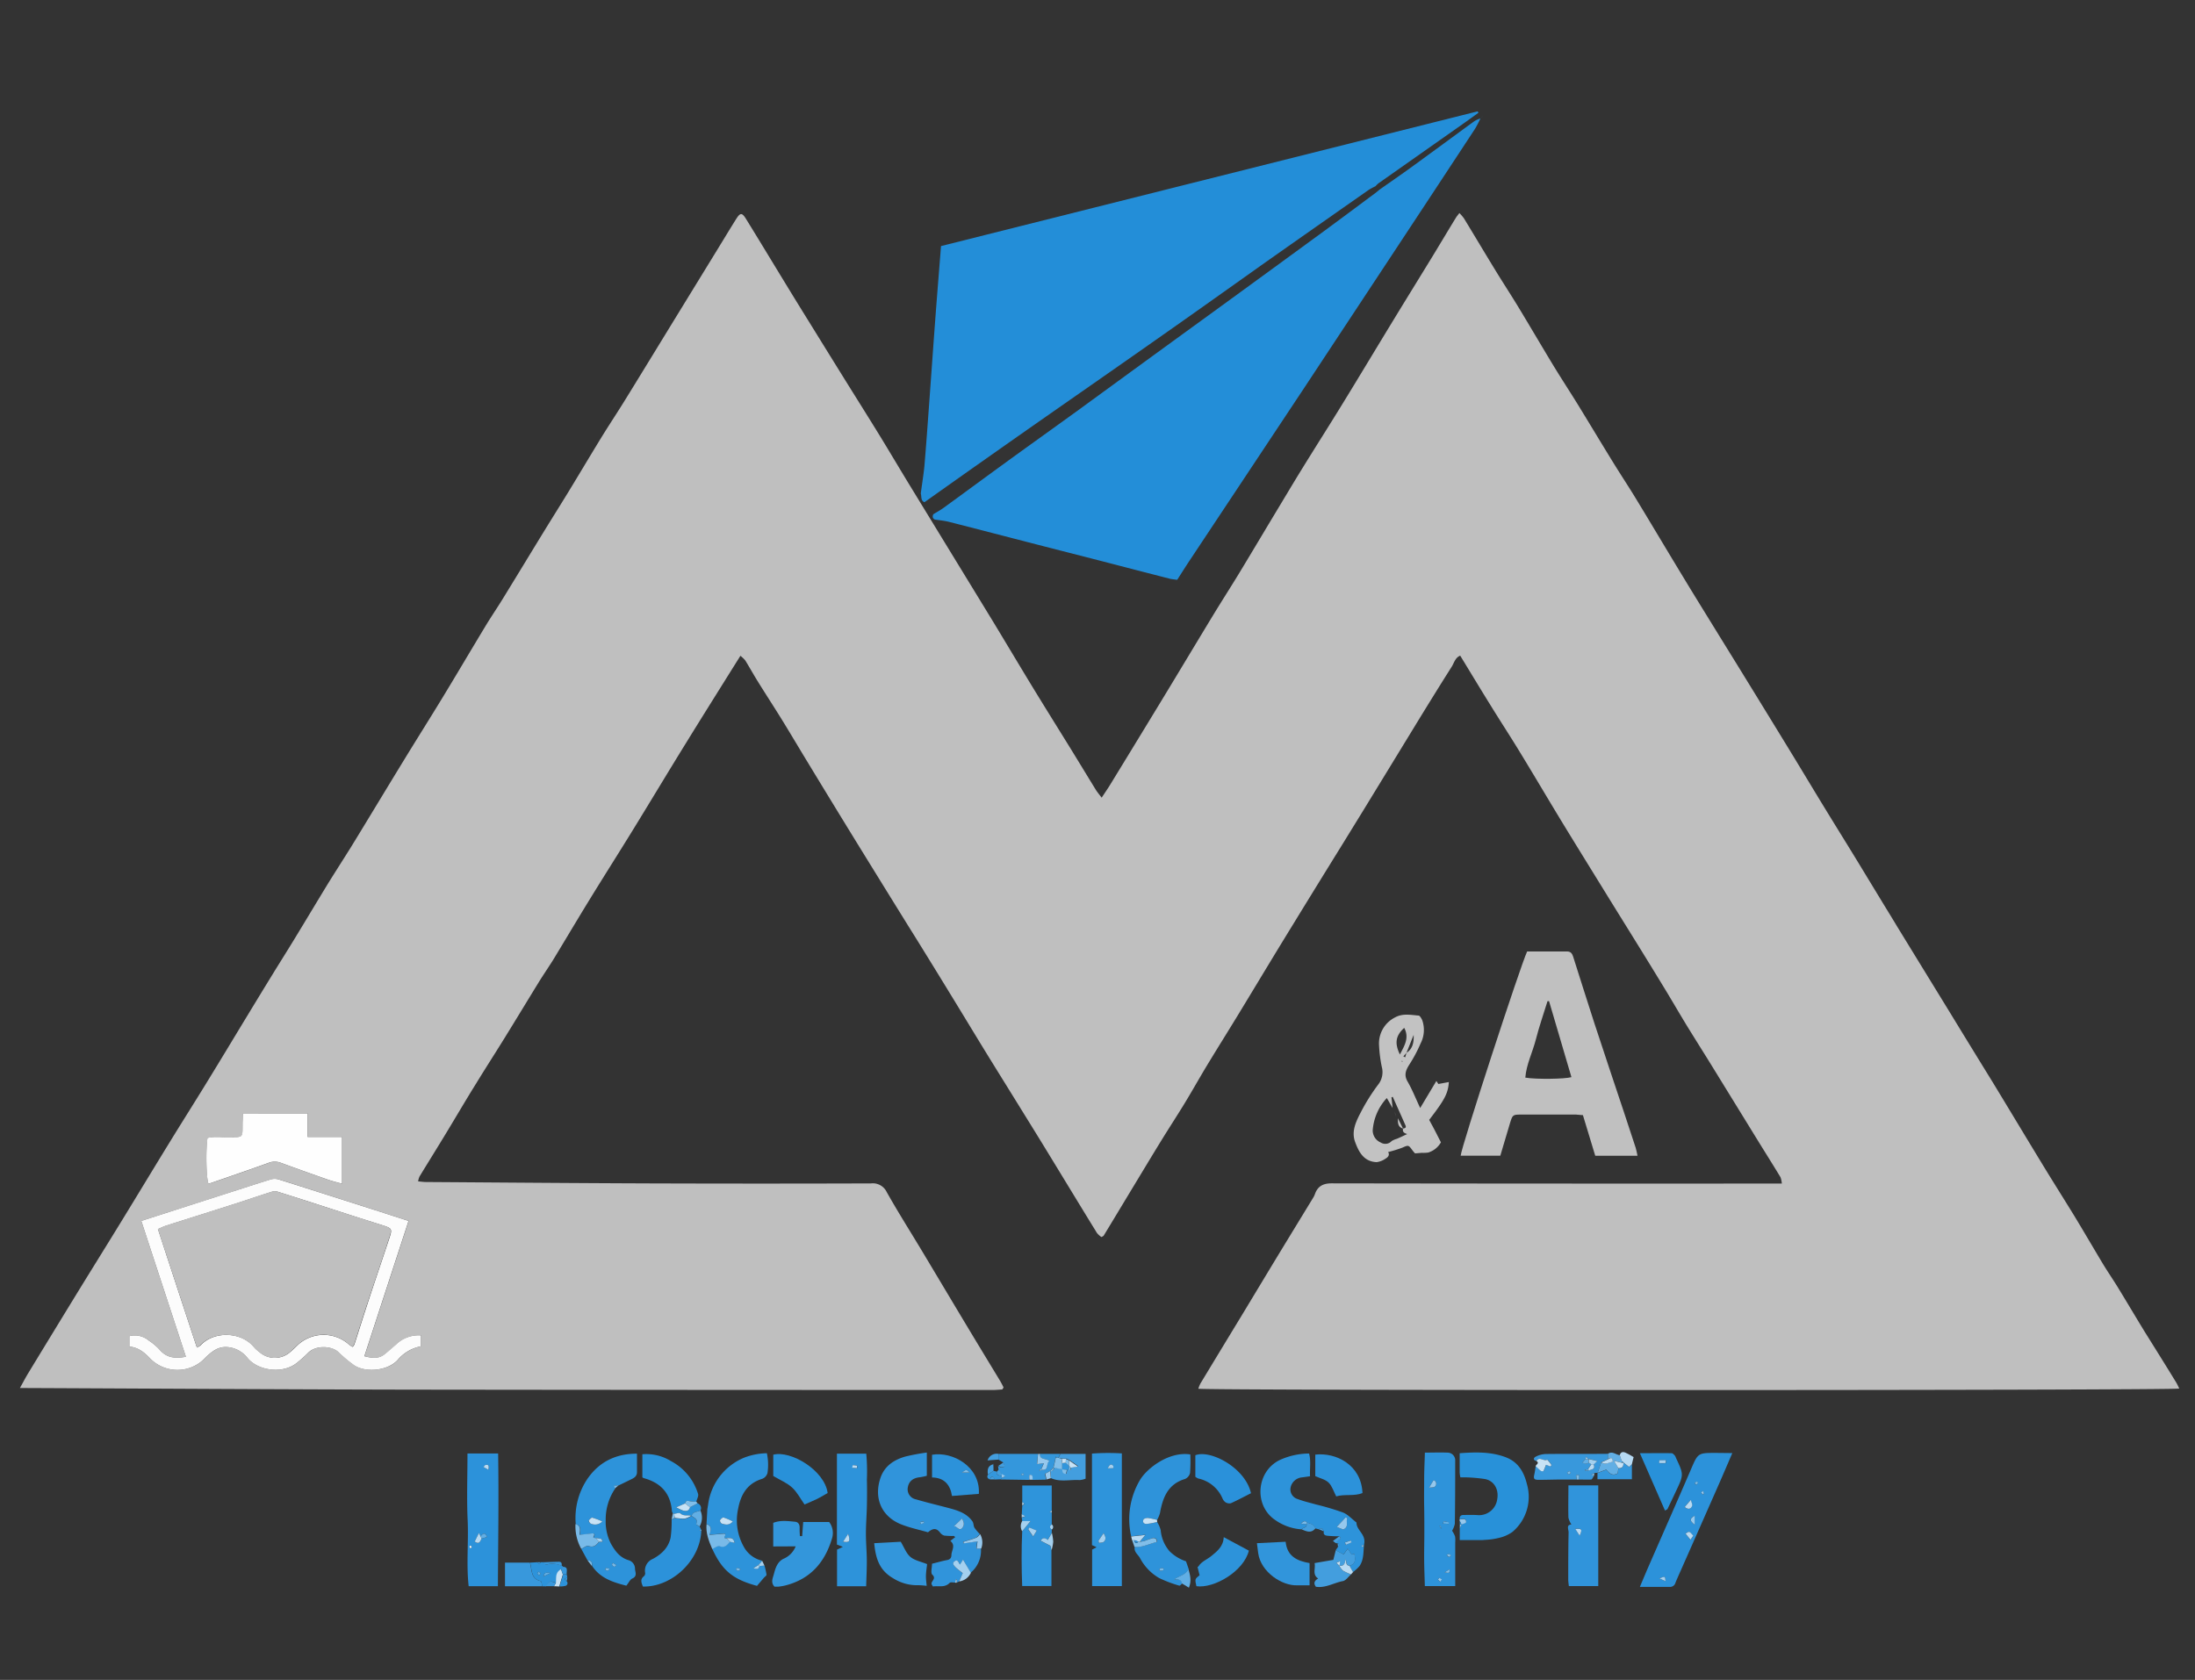 <svg id="f3b86a4f-58a6-41c1-b6ef-9fdbc6c28900" data-name="Layer 1" xmlns="http://www.w3.org/2000/svg" width="612" height="468.52" viewBox="0 0 612 468.52"><rect x="0" y="0" width="612" height="468.52" fill="#333333" stroke="none"/><title>map logistics logo</title><path d="M276.8,173.22c3.71,6.12,7.37,12.28,11.09,18.39,3.57,5.85,7.2,11.65,10.8,17.48,2.29,3.72,4.55,7.46,6.84,11.18.4.65.91,1.24,1.63,2.2.95-1.44,1.74-2.58,2.46-3.76q7.23-11.81,14.42-23.64c4.8-7.9,9.54-15.83,14.34-23.73,2.32-3.81,4.74-7.56,7.06-11.38,3.47-5.72,6.88-11.47,10.33-17.2,2.42-4,4.82-8.06,7.29-12.06,3.8-6.16,7.7-12.27,11.48-18.44,4.67-7.61,9.25-15.26,13.9-22.88,3.6-5.91,7.24-11.79,10.85-17.69,2.24-3.67,4.43-7.37,6.66-11,.24-.39.55-.74.95-1.27a12.22,12.22,0,0,1,1.28,1.49c2.94,4.82,5.82,9.68,8.77,14.49,2.11,3.46,4.34,6.85,6.44,10.32,3.29,5.43,6.5,10.92,9.79,16.35,2.19,3.6,4.51,7.12,6.72,10.71,3.29,5.35,6.51,10.74,9.81,16.09,2.12,3.45,4.36,6.82,6.46,10.28,4.54,7.47,9,15,13.54,22.46,2.52,4.17,5.08,8.3,7.63,12.44,2.84,4.62,5.7,9.22,8.54,13.84q6.56,10.65,13.08,21.32c3.23,5.28,6.41,10.6,9.64,15.89,2.82,4.62,5.69,9.22,8.52,13.85,2.45,4,4.86,8,7.3,12,1.48,2.44,3,4.89,4.46,7.33q7.22,11.78,14.45,23.55,6,9.84,12.07,19.68c4.77,7.84,9.48,15.7,14.25,23.53,2.86,4.7,5.81,9.35,8.66,14,2.72,4.48,5.35,9,8.06,13.52,1.36,2.24,2.85,4.4,4.22,6.64,2.44,4,4.81,8,7.25,12,3,4.81,6,9.59,8.93,14.39a17.31,17.31,0,0,1,.83,1.67c-1.86.54-270.83.59-273.49.05a9.83,9.83,0,0,1,.58-1.44q5.94-9.82,11.9-19.62c3.17-5.24,6.32-10.49,9.5-15.73,3.3-5.44,6.63-10.87,9.94-16.31a5.7,5.7,0,0,0,.55-1.07c.77-2.27,2.26-3.11,4.71-3.11q61.08.1,122.16.06h3.35a6.38,6.38,0,0,0-.37-1.77c-2.18-3.6-4.43-7.16-6.64-10.75q-6.26-10.17-12.52-20.34c-2.38-3.86-4.81-7.68-7.18-11.55-1.82-3-3.56-6-5.37-9q-3.77-6.21-7.58-12.37c-2.85-4.61-5.71-9.2-8.56-13.81-4.42-7.18-8.87-14.35-13.26-21.55-3.88-6.39-7.67-12.84-11.57-19.22-2.64-4.34-5.43-8.6-8.1-12.93-2.85-4.59-5.64-9.22-8.52-13.94-1.42.57-1.71,2.05-2.38,3.11-3.81,6-7.5,12-11.21,18.08Q386.85,215,380.2,225.87c-2,3.26-4,6.5-6,9.75q-7,11.3-13.92,22.59-3.37,5.48-6.71,11c-2.85,4.7-5.68,9.41-8.54,14.1s-5.86,9.46-8.74,14.23c-2,3.33-3.91,6.74-5.93,10.06-2.15,3.53-4.42,7-6.58,10.51-3,4.88-5.94,9.79-8.91,14.69q-3.57,5.93-7.15,11.83c-.08.12-.26.17-.61.39a5.92,5.92,0,0,1-1.26-1.14C301,336,296.22,328.1,291.4,320.22c-2.82-4.62-5.68-9.21-8.53-13.82s-5.7-9.18-8.53-13.79c-2.45-4-4.87-8-7.31-12q-3.18-5.21-6.37-10.4c-2.51-4.07-5-8.12-7.55-12.18q-7.05-11.38-14.08-22.78-7.11-11.56-14.15-23.17c-2.32-3.81-4.58-7.65-6.92-11.44-2.14-3.46-4.36-6.86-6.5-10.31-1.26-2-2.42-4.11-3.67-6.14a9,9,0,0,0-1.35-1.29l-2.51,4c-4.17,6.68-8.37,13.36-12.5,20.07-5,8.07-9.85,16.18-14.81,24.25-4.09,6.65-8.28,13.23-12.36,19.88-3.37,5.49-6.63,11-10,16.55-1.24,2-2.62,4-3.87,6-3.17,5.15-6.3,10.34-9.48,15.48-2.67,4.33-5.43,8.6-8.08,12.93-3,4.81-5.83,9.68-8.77,14.51-2.35,3.87-4.75,7.72-7.11,11.59a5.74,5.74,0,0,0-.37,1.32c.88.08,1.56.18,2.24.18,20.94.14,41.89.32,62.83.39q30.6.1,61.2,0a4.29,4.29,0,0,1,4.39,2.43c3.11,5.53,6.52,10.91,9.79,16.35,4.34,7.23,8.65,14.49,13,21.72,2.9,4.84,5.85,9.66,8.77,14.5.4.65.73,1.35,1,1.87a3.39,3.39,0,0,1-.26.48.35.35,0,0,1-.19.13c-.87.05-1.74.14-2.62.14q-81.22,0-162.47-.1c-36.1-.07-72.2-.3-108.71-.46.86-1.53,1.51-2.78,2.24-4q6.75-11.1,13.54-22.19c4.17-6.79,8.38-13.54,12.54-20.33,4.42-7.2,8.77-14.43,13.19-21.62,3.53-5.77,7.16-11.47,10.69-17.24,3.8-6.18,7.53-12.4,11.3-18.6q3.34-5.51,6.71-11c2.45-4,5-8,7.4-12,2.93-4.81,5.81-9.65,8.76-14.46,2-3.19,4-6.32,6-9.51,4.9-8,9.74-16.05,14.64-24.06,3.57-5.84,7.23-11.63,10.79-17.48,4.09-6.72,8.08-13.51,12.15-20.24,1.49-2.45,3.11-4.82,4.61-7.26,3.83-6.23,7.62-12.49,11.44-18.72,2.29-3.73,4.62-7.43,6.9-11.16,3.1-5.08,6.14-10.21,9.25-15.28,2.13-3.46,4.38-6.84,6.52-10.3,4.32-7,8.59-14,12.88-21l13-21.19c1.7-2.77,3.38-5.56,5.11-8.32,1.18-1.88,1.66-1.92,2.8-.08,3.64,5.89,7.22,11.83,10.83,17.74q3.28,5.39,6.62,10.76,5.21,8.43,10.44,16.85c3.15,5.06,6.33,10.11,9.45,15.19,2.74,4.47,5.41,9,8.13,13.46ZM36.07,375.55c2.58.26,4.25,1.71,5.83,3.35a10.65,10.65,0,0,0,14.18.87c.68-.55,1.26-1.23,1.92-1.81,1.46-1.27,3-2.33,5.08-2.28a7.89,7.89,0,0,1,6,3.12c2.93,3.5,10,4.58,13.93,1.11a36.38,36.38,0,0,0,2.86-2.53c2.16-2.32,6.84-2.09,8.74-.09a36,36,0,0,0,3.83,3.22c2.95,2.36,9.45,2,12.41-1.14a11.14,11.14,0,0,1,6.59-3.89v-3.05a9.05,9.05,0,0,0-6.89,2.47c-1.08,1-2.15,1.9-3.27,2.79-1.66,1.32-3.49,1.12-5.65.55,4.12-12.63,8.19-25.08,12.32-37.73-4.47-1.44-8.7-2.81-12.94-4.16-3.71-1.2-7.44-2.37-11.15-3.56-4-1.28-8-2.59-12.08-3.83a3.88,3.88,0,0,0-2.08-.07c-4.12,1.26-8.2,2.6-12.3,3.92l-11.14,3.58L39.4,340.51c4.17,12.72,8.29,25.24,12.43,37.88-2.95.56-5.32.34-7.26-1.9a16.24,16.24,0,0,0-3.09-2.62,6.06,6.06,0,0,0-5.41-1.23Zm31.7-65c0,1-.11,1.75-.12,2.53,0,4.53.36,4-4.17,4.09-1.88,0-3.79-.26-5.61.23-.5,3.4-.35,11.05.24,12.64a3.08,3.08,0,0,0,.68-.07c5.35-1.85,10.7-3.67,16-5.6a4.75,4.75,0,0,1,3.46-.08q6.62,2.43,13.27,4.75c1.22.43,2.49.72,3.87,1.12V317.09h-9.6v-6.56Z" fill="#bfbfbf"/><path d="M256.73,137.64c.32-2.52.74-5,1-7.56.47-5.49.86-11,1.26-16.49.59-8,1.15-16.1,1.75-24.15.51-6.84,1.07-13.68,1.63-20.81L412,31.05l.21.4c-1.45,1.05-2.9,2.1-4.36,3.13q-11.75,8.27-23.49,16.53a6.65,6.65,0,0,0-.85.83v0a20,20,0,0,0-1.87,1q-14.4,10.08-28.79,20.2C341.91,80.92,331,88.68,320,96.38c-10.77,7.56-21.57,15.06-32.35,22.6q-7.56,5.3-15.08,10.6t-14.82,10.49C256.64,139.6,257,138.48,256.73,137.64Z" fill="#238ed8"/><path d="M412.78,33a31.22,31.22,0,0,1-1.52,2.93Q401.15,51.33,391,66.71q-13.71,20.79-27.43,41.57-15.92,24-31.89,48.06c-1.15,1.73-2.25,3.49-3.46,5.37-.73-.11-1.44-.15-2.11-.32-6.34-1.62-12.68-3.27-19-4.91-6-1.55-12.07-3.08-18.1-4.64-8.12-2.09-16.23-4.21-24.35-6.28-1.3-.33-2.66-.45-4-.66-.69-.33-.71-.86-.44-1.48.94-.58,1.93-1.11,2.83-1.76,5.41-3.93,10.8-7.91,16.21-11.84,7-5.1,14.1-10.16,21.13-15.25,5-3.65,10.05-7.32,15.08-11q11.31-8.24,22.62-16.45Q353.54,75.88,369,64.57c4.88-3.58,9.73-7.21,14.59-10.82l1-.83c3.06-2.15,6.15-4.27,9.17-6.47,5.81-4.21,11.57-8.48,17.37-12.69a7.8,7.8,0,0,1,1.69-.74Z" fill="#238ed8"/><path d="M263,150.2l-.89-1Z" fill="#f1f8fc"/><path d="M413.3,32.55l-.52.44,0,0,.5-.44Z" fill="#238ed8"/><polygon points="413.32 32.58 413.35 32.46 413.3 32.55 413.32 32.58" fill="#238ed8"/><path d="M36.07,375.55v-2.91a6.06,6.06,0,0,1,5.41,1.23,16.24,16.24,0,0,1,3.09,2.62c1.94,2.24,4.31,2.46,7.26,1.9-4.14-12.64-8.26-25.16-12.43-37.88l12.82-4.12,11.14-3.58c4.1-1.32,8.18-2.66,12.3-3.92a3.88,3.88,0,0,1,2.08.07c4,1.24,8.05,2.55,12.08,3.83,3.71,1.19,7.44,2.36,11.15,3.56,4.24,1.35,8.47,2.72,12.94,4.16-4.13,12.65-8.2,25.1-12.32,37.73,2.16.57,4,.77,5.65-.55,1.12-.89,2.19-1.84,3.27-2.79a9.05,9.05,0,0,1,6.89-2.47v3.05a11.14,11.14,0,0,0-6.59,3.89c-3,3.16-9.46,3.5-12.41,1.14a36,36,0,0,1-3.83-3.22c-1.9-2-6.58-2.23-8.74.09A36.38,36.38,0,0,1,83,379.91c-4,3.47-11,2.39-13.93-1.11a7.89,7.89,0,0,0-6-3.12c-2.12-.05-3.62,1-5.08,2.28-.66.58-1.24,1.26-1.92,1.81a10.65,10.65,0,0,1-14.18-.87C40.32,377.26,38.65,375.81,36.07,375.55Zm18.83.28a5.25,5.25,0,0,0,1-.6c3.66-4,11.31-4,15,.54a9.61,9.61,0,0,0,1.42,1.28A6.48,6.48,0,0,0,81,377c.62-.51,1.18-1.08,1.76-1.63A10.61,10.61,0,0,1,97.32,375a7.89,7.89,0,0,0,1,.65,3.32,3.32,0,0,0,.49-.67c1.18-3.64,2.31-7.28,3.51-10.91,2-6.2,4.14-12.39,6.19-18.59.91-2.76.83-2.88-1.85-3.74-3.49-1.11-7-2.21-10.47-3.34-6.15-2-12.29-4-18.45-5.92a3.17,3.17,0,0,0-1.82-.12c-3.42,1.06-6.81,2.25-10.22,3.34-6.45,2.07-12.92,4.09-19.37,6.15-.72.23-1.41.59-2.28.95C47.66,353.87,51.24,364.74,54.9,375.83Z" fill="#fcfcfc"/><path d="M67.77,310.53h18v6.56h9.6v13.05c-1.38-.4-2.65-.69-3.87-1.12q-6.65-2.32-13.27-4.75a4.75,4.75,0,0,0-3.46.08c-5.32,1.93-10.67,3.75-16,5.6a3.08,3.08,0,0,1-.68.07c-.59-1.59-.74-9.24-.24-12.64,1.82-.49,3.73-.2,5.61-.23,4.53-.06,4.14.44,4.17-4.09C67.66,312.28,67.72,311.5,67.77,310.53Z" fill="#fefefe"/><path d="M257.77,142l.9,1Z" fill="#f1f8fc"/><path d="M267.43,441.06l-.63.3c0-.28,0-.55,0-.83l-.27,0-.16.85c-.55,0-1.33-.2-1.6.09-1.41,1.44-3.14.72-4.64,1-.17-.26-.26-.39-.33-.52-.47-.91,1.46-1.57.14-2.78-.51-.46-.08-1.95-.08-3.05,1.41-.34,2.74-.74,4.09-1,.88-.14,1.3-.56,1.32-1.37,0-1.34,1.28-2.72-.3-4l1.37-1.05c-.22-.17-.33-.32-.44-.33a19,19,0,0,1-2.62-.1,2.25,2.25,0,0,1-1.19-.87c-.95-1.21-1.93-1.27-3.35-.05-2.45-.71-5-1.23-7.46-2.2-5.49-2.19-7.7-7.29-5.81-12.92,1.13-3.37,3.76-5.08,6.94-6a59.82,59.82,0,0,1,6-1.12v6.48a16.12,16.12,0,0,1-2,.42c-1.87.19-3,1.15-3.29,2.77a2.87,2.87,0,0,0,2.32,3.4c3.21.95,6.48,1.7,9.71,2.58,2.33.64,4.58,1.49,6,3.57.33.48.24,1.25.55,1.76a12.63,12.63,0,0,0,1.51,1.77c-.37.34-.68.81-1.12,1-1.16.46-2.38.78-3.58,1.16l.11.41,3.85-.56c-.11.8-.17,1.3-.25,2h1.28a8,8,0,0,1-2.87,6.76L268.52,435c-.33.54-.58.93-.86,1.37-.44-.56-.59-1.58-1.51-.91-.75.56-.19,1.19.23,1.62.58.58,1.27,1.05,2.06,1.69Zm-1.5-15.34c.8-.33,1.47,1.58,2.41.35.66-.88.37-1.62-.11-2.57Zm-8.29-1-.1-.38-1,.14.15.57Z" fill="#3094db"/><path d="M483,405.26c-1.36,3.14-2.53,5.91-3.74,8.65q-5.28,12-10.59,24c-.52,1.17-1.05,2.33-1.53,3.52a1.54,1.54,0,0,1-1.6,1.15c-2.62,0-5.24,0-8.32,0,.89-2.1,1.63-3.89,2.41-5.67,3.93-9,7.91-18,11.79-27,2-4.67,1.95-4.7,7-4.7Zm-13.3,15.05c1.07.84,1.74.49,2.07-.33.15-.39-.2-1-.37-1.67Zm2.38,8c-1.1-1.3-1.1-1.3-2.15-.56.43.52.85,1,1.37,1.69C471.61,429,471.87,428.65,472.11,428.29Zm.4-3.06v-2.5C471.07,423.57,471.05,424.11,472.51,425.23ZM464.38,441c-.11-1.42-.11-1.42-1.7-.79Zm8.6-26.88.46-.59c-.16-.09-.36-.3-.49-.27s-.31.29-.46.45Zm1.79,1.7-.48.55.61.47c.05-.13.17-.27.15-.38A3.56,3.56,0,0,0,474.77,415.79Z" fill="#2c92da"/><path d="M373.4,428.47c-1.1,0-2.19-.05-3.28-.15-.68-.06-1.24-.35-1-1.22-.31-.57-.57-1.26-1.4-.59l-1-.25c-.38-1.12-1.38-1.33-2.34-1.61-.53-.58-1-.46-1.67.33l1.55.08c.18,1.09-1,.92-1.39,1.47a14.37,14.37,0,0,1-7.35-2.62c-6-4.08-5.23-13.52,1.26-16.7a20,20,0,0,1,8.22-1.83c.55,2.09.15,4.13.26,6.34-.92.13-1.68.26-2.45.34a3.59,3.59,0,0,0-2.94,2.65,2.8,2.8,0,0,0,2,3.39c1.63.63,3.35,1,5,1.48a74.5,74.5,0,0,1,7.55,2.24c1.41.56,2.53,1.84,3.78,2.8,0,2.15,2.56,3.2,2.18,5.76-.32,2.17,0,4.44-1.31,6.37a11.16,11.16,0,0,1-1.81,1.68l-1-1.74c1.9-.58,1.57-2,1.35-3.42-.33.14-.67.36-.73.29a4.8,4.8,0,0,1-.6-.87c-.15-.23-.31-.45-.53-.77l-1.13,1.6-2.21-1.17.64-.93c.43-.39.46-.72-.14-1l-.23,0-.21-.08a4.68,4.68,0,0,1,.84-.93C373.89,429.13,373.94,428.85,373.4,428.47Zm1.1-1.9c1.76-.75.65-2.15,1.16-3.14l-.45-.27-2.49,2.69Zm.46,3.63.25.64,1.58-.67-.2-.52Zm5.13.89-.17-.17a2.3,2.3,0,0,0-.15.32s.1.11.15.16Z" fill="#2d93da"/><path d="M130.34,405.38h8.55c.19,12.38,0,24.67-.07,37h-8.15c-.68-6.21,0-12.3-.28-18.37S130.34,411.78,130.34,405.38Zm3.93,23.73,1.53-.45c-.65-1.57-1.23-.85-1.81-.2l-.46-.91-1.17,2.38C133.67,430.89,133.88,429.81,134.27,429.11Zm1.87-19.21c.29-1.14.05-1.53-.81-1.32-.17.05-.29.31-.52.56Zm-5.09,21.88.49-.18-.29-.55c-.11.07-.32.12-.33.2A1.86,1.86,0,0,0,131.05,431.78Z" fill="#2c92da"/><path d="M404.86,426.92a7.33,7.33,0,0,1,.83,1.56,7.24,7.24,0,0,1,.05,1.68v12.2h-8.47c-.07-2.52-.17-4.95-.19-7.38s.05-5,.05-7.44,0-5.07-.05-7.6,0-4.94,0-7.4.13-4.76.2-7.41c2.17,0,4.23-.08,6.29,0a2.15,2.15,0,0,1,2.16,2.37c0,5.83,0,11.66-.1,17.48A5.88,5.88,0,0,1,404.86,426.92Zm-3.15-.74.29.18-.19-.28-.25-.63c-.06.05-.18.13-.17.15C401.49,425.8,401.6,426,401.71,426.18Zm-3.25-11.28c.76-.1,1.25,0,1.52-.23a1.06,1.06,0,0,0,.08-1.67c-.07-.08-.27-.07-.41-.1Zm4.33,23.63c1.38.24,1.38.24,1.36-.86Zm-.3-14.26-.15.65,1.58.09,0-.46Zm-1,16.88.52-.61a2.23,2.23,0,0,0-.65-.43c-.12,0-.31.24-.46.37Zm3.06-7.33c-.27-.19-.43-.4-.6-.4s-.4.17-.6.27c.19.19.35.44.58.53S404.3,434,404.58,433.82Z" fill="#2e93da"/><path d="M315.39,428.48a21.45,21.45,0,0,1,2.4-15.62c1.95-3.36,8.17-8.14,14.09-7.22a46.5,46.5,0,0,1-.07,5.14,2.46,2.46,0,0,1-1.4,1.7c-4.8,1.43-6.23,5.22-7,9.56a9.19,9.19,0,0,1-.79,1.87,19.91,19.91,0,0,0-2.5-.54c-.43,0-1.16.13-1.3.43-.36.73.15,1.28.89,1.22a21,21,0,0,0,2.91-.55,8.14,8.14,0,0,1,1,2.3,10.35,10.35,0,0,0,2.45,5.84,11.73,11.73,0,0,0,4.6,2.83c.26.73.51,1.45.76,2.18-.79,1.64-2.62,1.85-4,2.85,1,0,2-.06,2.2,1.16-.28.21-.64.67-.82.6a34.77,34.77,0,0,1-5.62-2.12,13.85,13.85,0,0,1-5.35-5.59c-.56-1-1.77-1.72-1.45-3.12,2.19.18,4.1-.88,6.16-1.37.14-.87-.44-1.18-1.1-1.07a18.13,18.13,0,0,0-2.18.75,11.88,11.88,0,0,1-1.45.25l1.58-1.92Zm8.94,9.45.19-.37c-.2-.08-.4-.25-.59-.23a2.38,2.38,0,0,0-.72.31c.12.15.23.42.37.44A2.27,2.27,0,0,0,324.33,437.93Z" fill="#2e93da"/><path d="M213.15,436.64a19.24,19.24,0,0,1,.57,2.56c0,.25-.49.55-.74.84l-1.89,2.22c.15-.05,0,.07-.15,0-6.58-1.79-9.59-4.24-12.36-10.31.68-.29,1.51-1,2-.79,1.5.58,2.15-.32,2.92-1.2l1.3.32c-.29-1.65-1.32-1.32-2.22-1.28-1.52,0,.3-.92-.61-1.3l-4.2.34c.61-1.48.68-2.52-.78-3,.08-1.38.16-2.76.23-4.14l.21-1.26a16.46,16.46,0,0,1,10-13.08,18.59,18.59,0,0,1,6.39-1.26,15.51,15.51,0,0,1,.17,5.5,2.45,2.45,0,0,1-1.47,1.64c-4.24,1.28-6,4.46-6.74,8.46a15,15,0,0,0,1.59,10.47,7.78,7.78,0,0,0,5.16,3.91l-1,1.14-1.44.89c1.13.46,1.52.15,1.68-.6Zm-8.83-12.31a17.82,17.82,0,0,0-2.6-1.1c-.25-.07-.79.42-1,.77a1.06,1.06,0,0,0,.46.91C202.17,425.18,203.21,425.56,204.32,424.33Zm2.18,13.35a3.2,3.2,0,0,0-.89-.38c-.14,0-.3.23-.45.36a2.44,2.44,0,0,0,.64.44C205.92,438.13,206.12,437.92,206.5,437.68Z" fill="#2d93da"/><path d="M312.79,405.35v37H304.5V432.18l1.25-.66-1.29-.6V405.4A60.82,60.82,0,0,1,312.79,405.35Zm-6.53,24.38.18.55c.44-.08,1,0,1.31-.27.75-.69.51-1.48-.05-2.42Zm2.59-20.23c.51,0,1,0,1.52,0a1,1,0,0,0,0-.62C309.88,408.15,309.37,408.43,308.85,409.5Z" fill="#2e94db"/><path d="M241.5,442.4h-8.12V432.18l1.62-.77-1.65-.63V405.42h8.18a54.43,54.43,0,0,1,.17,7.24c.07,2.47.05,4.95,0,7.42s-.27,5.08-.27,7.61.23,4.93.25,7.39S241.57,439.92,241.5,442.4Zm-5-14.6L235.08,430C236.9,430.26,237.16,429.86,236.47,427.8Zm1.3-19.17-.15.72,1.36.09c0-.23,0-.63,0-.65A8.91,8.91,0,0,0,237.77,408.63Z" fill="#2d93da"/><path d="M163.81,435.18,162.08,432c.66-.3,1.48-1,2-.82,1.46.53,2.18-.21,2.94-1.15l1-.06c-.1-.27-.13-.72-.29-.77a9.1,9.1,0,0,0-1.58-.2c-1.53,0,.39-.93-.74-1.31l-3.77.42c.18-1.35.48-2.6-1.11-3a19.56,19.56,0,0,1,3.27-12.69c3.23-4.65,7.79-7,13.8-7,0,1.86,0,3.51,0,5.15,0,1.05-.66,1.55-1.49,1.95l-3.6,1.75-1.27.15.29.71a15.27,15.27,0,0,0-2.65,8.76,13.52,13.52,0,0,0,1.46,6.65c1.19,2.1,2.52,3.88,4.91,4.59a2.48,2.48,0,0,1,1.8,2.39c0,.82.76,2.07-.75,2.72-.65.28-1,1.22-1.67,2-3.57-.91-7.21-2-9.53-5.49C165.17,435.83,164.91,435.18,163.81,435.18Zm4.12-10.86a21.73,21.73,0,0,0-2.81-1.05c-.24-.06-.75.42-.91.76s.24.8.49.88A2.78,2.78,0,0,0,167.93,424.32Zm3.94,12.19-1-.6c-.08.18-.27.44-.21.53a1.5,1.5,0,0,0,.64.53C171.37,437,171.58,436.75,171.87,436.51Zm-1.9,1.06a3.78,3.78,0,0,0-.94-.26c-.13,0-.24.28-.36.44a2.54,2.54,0,0,0,.71.33C169.5,438.1,169.66,437.85,170,437.57Z" fill="#2d93da"/><path d="M407,423.73c-.1-.8.26-1.21,1.07-1.21,1.36,0,2.72-.06,4.07.05a5.09,5.09,0,0,0,5.29-4.33c.54-2.75-.78-5.2-3.33-5.73a44.51,44.51,0,0,0-5.44-.48c-.45,0-.91,0-1.48,0a8.74,8.74,0,0,1-.2-1.29c0-1.75,0-3.5,0-5.44,4.49-.33,8.77-.44,12.89,1.14,3.35,1.28,5,4,5.83,7.37a12.8,12.8,0,0,1-4,13.43,10.37,10.37,0,0,1-3.9,1.7,18.19,18.19,0,0,1-3.07.48l-1.44.1H407v-3.4c.16-.32.32-.64.49-1,.44-.21,1.23-.37,1.27-.63.12-.93-.61-.92-1.29-.83C407.35,423.72,407.19,423.72,407,423.73Z" fill="#2891d9"/><path d="M445.62,414.26v28.1h-8.2c-.06-.62-.17-1.23-.17-1.84,0-4.39,0-8.78.1-13.17,0-.76-.73-2.1.78-2.17a5.92,5.92,0,0,1-.83-1.91c-.08-2.92,0-5.85,0-9Zm-5.19,14c.81-1.77.63-2-1.21-1.87Z" fill="#3094db"/><path d="M215.59,431.3v-6.58c2-.8,4.09-.5,6.11-.31.89.09,1.3.8,1.25,1.75a21.16,21.16,0,0,0,.09,2.25l.62,0c.09-1.25.18-2.5.29-3.93h7.23a5.05,5.05,0,0,1,.79,4.61c-2,6.68-6.05,11.32-13,13.09a15.25,15.25,0,0,1-1.89.33,10.93,10.93,0,0,1-1.14,0c-1.12-1.15-.46-2.42-.19-3.44.46-1.74,1-3.63,2.93-4.43a6.29,6.29,0,0,0,3.17-3.37Z" fill="#3396db"/><path d="M293.25,421.84v3.32c-.64.47-.68.95,0,1.44v.92c-.38.66-.76,1.33-1.14,2-.63-.58-1.3-.86-2,.18l2.73,1.42c.11.45.22.86.32,1.27v9.94H285c-.19-5.1-.22-10.17,0-15.24l2.33-2.84H285c0-.35-.07-.69-.11-1l1-.32-1-.56c.05-.81.09-1.63.13-2.45.68-.29.73-.6,0-.94v-4.68h8.22v7.05l-.6.34ZM287,426l-.32.54,1.36,2,1-1.62Z" fill="#2e94db"/><path d="M195.53,427c-.36,8.27-8.22,15.68-16.28,15.48-.38-1-.86-2,.3-2.89a1.12,1.12,0,0,0,.33-.9,3.53,3.53,0,0,1,2.17-3.93c2.49-1.34,4.38-3.21,4.94-6a33.71,33.71,0,0,0,.27-4.94l.9-.45a15.52,15.52,0,0,0,2.79.23,5.83,5.83,0,0,0,1.78-.79h.09c.71.61,2,.9,1.28,2.34a9.23,9.23,0,0,0,1,.63c.15.32.3.64.46,1l-.68.08Z" fill="#2c92da"/><path d="M192.82,422.76h-.09c-1-.27-2.1.19-3-.67-.3-.27-1.15.07-1.75.13a.39.39,0,0,0-.36-.1,2,2,0,0,1-.28-.66c-.37-5-3.12-7.93-7.85-9.21a3.62,3.62,0,0,1-.39-.22v-6.44a13,13,0,0,1,7.95,1.89,15.47,15.47,0,0,1,7.58,9.16c.2.6-.31,1.44-.49,2.17a8.08,8.08,0,0,1-2-.15c-.74-.22-1,.08-1.14.66l-2.48,1.07a12.82,12.82,0,0,0,1.83.88c.87.24,1.74.26,2-.9l2.14-1.08a1.4,1.4,0,0,1,.81,2C194.43,421.7,193.21,421.53,192.82,422.76Z" fill="#2891d9"/><path d="M333.28,411.87v-6c4.06-1.66,13.89,3.38,15.52,10.58-1.83.93-3.7,1.93-5.62,2.8a2,2,0,0,1-1.49-.27,2.5,2.5,0,0,1-.85-1.1,9.5,9.5,0,0,0-6.76-5.53A3.91,3.91,0,0,1,333.28,411.87Z" fill="#2a91da"/><path d="M224.32,419.6c-1.15-1.62-2.07-3.45-3.48-4.74s-3.3-2.06-5.24-3.21v-5.94c4.84-1.27,14.31,4.32,15.16,10.69-.95.54-1.94,1.16-3,1.68S225.62,419,224.32,419.6Z" fill="#2891d9"/><path d="M243.74,430.39l7.4-.4c.94,1.54,1.53,3.25,2.71,4.24s3,1.32,4.64,2c-.11,1-.29,2.06-.32,3.14s.12,1.91.2,2.92a21,21,0,0,0-2.28-.18,12.52,12.52,0,0,1-7.09-1.95C245.14,437.92,244.16,434.61,243.74,430.39Z" fill="#3396db"/><path d="M350.45,430.39l8-.4c.43,4.08,3.22,5.36,6.68,5.95v6.2c-1.26,0-2.37,0-3.47,0-4.14.17-10.12-3.62-10.86-9C350.67,432.3,350.58,431.45,350.45,430.39Z" fill="#3195db"/><path d="M333.58,442.39c-.45-2-.45-2,.88-3.06-.19-.76-.38-1.52-.57-2.31.06,0,.19-.07.24-.14.88-1.42,2.46-1.95,3.66-2.95,1.55-1.29,3.27-2.56,3.41-5.22l7,3.76C346.8,438.23,338.52,443.07,333.58,442.39Z" fill="#2d93da"/><path d="M428.39,407.47c-1.14-.29-.71-1-.14-1.24a6.61,6.61,0,0,1,2.7-.71c5.79-.07,11.58,0,17.37-.06l0,1.51-1.87.84-1,2.95-.06,0-.8.05-.89.39.65.53c-.23.32-.44.88-.69.9-1.15.07-2.31,0-3.46,0,0-.41.07-.83.1-1.24h-.84c.06.42.12.83.19,1.24h-3.81c-2.28,0-4.57.09-6.86.09-1.28,0-1.47-.32-1.18-1.55.17-.75.26-1.53.38-2.29.48.45.94.93,1.46,1.34.15.12.44.07.71.11l.74-1.81,1.24.46.28-.4a12.58,12.58,0,0,0-1.19-1.49C430.44,407.69,429.2,406.05,428.39,407.47Zm14.49,2.66c.78-.34,2.09-.23,1.44-1.74l1-.92L443,406.9a.46.46,0,0,0-.26,0l-.49-.64-.18.64-.86,1c1,.43,1,.43,1.82,0l.65.46c-.3.46-.61.92-.91,1.39l-.83.12,0,.29Zm-5.34.15c-.22.17-.5.29-.53.44s.28.51.33.49a3.45,3.45,0,0,0,.66-.44Z" fill="#3898dc"/><path d="M464.23,421.3l-7-16c3.2,0,6-.07,8.86,0,.31,0,.63.4.9.67a2.91,2.91,0,0,1,.3.64c2.17,4.65,2.18,4.65,0,9.27-.77,1.66-1.56,3.3-2.35,4.94C464.88,421,464.69,421,464.23,421.3Zm-1.6-14.05,0,.84a17.76,17.76,0,0,0,1.79,0,3.71,3.71,0,0,0,.07-.8Z" fill="#2891d9"/><path d="M366.72,411.69v-6c5.74-.66,12.84,2.82,13.16,10.72-2.38.95-5,.23-7.32.93-.74-1.42-1.16-2.9-2.11-3.83S368.09,412.31,366.72,411.69Z" fill="#2c92da"/><path d="M259.87,405.73c5.68-1,13.52,3.29,13.05,10.9l-7.49.59c-.48-3.11-2.15-5.11-5.56-5.16Zm10.46,4.95c-.5-.39-.72-.71-.92-.7s-.55.28-1.26.7Z" fill="#2c92da"/><path d="M279.75,407.88l-1.36-.81c0-.52,0-1.05,0-1.58h11c-.08.9-.16,1.79-.26,2.85l1.9-.25-.72,1.66-.57.28c.05.05.12.16.15.15l.57-.27c2.15.27,1-1.91,2.1-2.43-.93-.89-2.72-.21-2.69-2l5.77,0-.59,1.09a1.34,1.34,0,0,1-.4-.06l-.24-.28-.09.37-.61,2.71h0l-1,1,0,0-1.36.74.33,1.62-3.78.07c-.09-.62.23-1.54-.93-1.32a6,6,0,0,0,0,1.32l-8-.12.34-.39.88-.53-.91-.55-.87-1.27c-.05-.34-.09-.68-.13-1a2.57,2.57,0,0,0,.82.36,3.65,3.65,0,0,0,1-.21Zm5.72,3.47c-.08-.2-.15-.44-.18-.43a3.93,3.93,0,0,0-.52.17c.06.13.1.36.16.36A1.55,1.55,0,0,0,285.47,411.35Z" fill="#3497dc"/><path d="M372.43,432.35l2.21,1.17,1.13-1.6c.22.32.38.54.53.77a4.8,4.8,0,0,0,.6.87c.06.07.4-.15.73-.29.22,1.45.55,2.84-1.35,3.42-1.08-.1-.8-1.08-1.11-1.86-.14,1.17-.42,2-1.72,1.85.05-.41.1-.82.16-1.24l-1,.42.8.83a4.91,4.91,0,0,0,1,1.34,15.26,15.26,0,0,0,2.28,1.06c-.75.65-1.43,1.71-2.27,1.87-2.52.47-4.82,2-7.53,1.58-.79-1.07-.3-1.75.64-2.3-1.71-1.11-.68-2.7-1-4.3l5.23-.9Z" fill="#439ede"/><path d="M151.2,442.41H140.8v-6.6h7a.6.6,0,0,0,0,.23c.53,1.88.18,4.26,2.9,4.91C151,441,151.05,441.9,151.2,442.41Z" fill="#3898dc"/><path d="M295.09,406.58l.59-1.09h7v6.91a5.93,5.93,0,0,1-1.65.39c-2.67-.18-5.42.62-8-.54l-.18-2,0,0a.84.84,0,0,0,1-1h0l2.42.48h0c0,.69.15,1.31,1,1.28.12,0,.21-.75.31-1.15l.57-.13c.72.5.39-.25.53-.45l2-.34-2.46-1.7-.87-.43h-1.1Z" fill="#439ede"/><path d="M151.2,442.41c-.15-.51-.21-1.4-.46-1.46-2.72-.65-2.37-3-2.9-4.91a.6.6,0,0,1,0-.23l1.93-.11c.33.52.65.52,1,0h.94c.05.65.39.66,1,.59a5.85,5.85,0,0,1,4,.46.28.28,0,0,1,.27.22c-.15.23-.29.46-.43.69-1.68.82-1.34,2.4-1.43,3.81-1.79-.63-1.93-.58-2.86.95Zm.51-2.81,1.75-.89c-1-.12-1.73-.25-1.82.82l-.18.24Zm-1-.84-.49-.42c-.13.15-.4.36-.36.46a2.15,2.15,0,0,0,.48.58Z" fill="#2d93da"/><path d="M455,408.38v4.17h-9.6V410.8l.06,0,2.42-.91c.74.87,1.54,2,3.15,1.07.06-.43.14-.95.21-1.47,1.2.12,1.43-.62,1.4-1.58l1.57,1.24Z" fill="#3497dc"/><path d="M167,430c-.76.94-1.48,1.68-2.94,1.15-.49-.18-1.31.52-2,.82a13,13,0,0,1-1.61-6.91c1.59.42,1.29,1.67,1.11,3l3.77-.42c1.13.38-.79,1.3.74,1.31Z" fill="#78bae8"/><path d="M451.23,409.45c-.07.52-.15,1-.21,1.47-1.61.89-2.41-.2-3.15-1.07l-2.42.91c.34-1,.69-2,1-2.95,1.14.86,2.12,0,3.17-.15,0-1.43-.63-1.12-1.3-.69l0-1.51c1.22-.86,2.2.27,3.3.39l.54,1.63a1.36,1.36,0,0,1,0,.45l-2.15-.5C450.56,408.32,450.89,408.88,451.23,409.45Z" fill="#61aee4"/><path d="M197,425.08c1.46.47,1.39,1.51.78,3l4.2-.34c.91.38-.91,1.28.61,1.3l.92,1c-.77.88-1.42,1.78-2.92,1.2-.49-.19-1.32.5-2,.79C197.62,429.78,196.75,427.56,197,425.08Z" fill="#78bae8"/><path d="M267.43,441.06l1-2.32c-.79-.64-1.48-1.11-2.06-1.69-.42-.43-1-1.06-.23-1.62.92-.67,1.07.35,1.51.91.28-.44.53-.83.86-1.37l2.19,3.68A4.2,4.2,0,0,1,267.43,441.06Z" fill="#a4d0ef"/><path d="M329.56,441.63c-.22-1.22-1.19-1.12-2.2-1.16,1.42-1,3.25-1.21,4-2.85.43,1.59.94,3.18.13,5.18Z" fill="#61aee4"/><path d="M452.16,407.48l-.54-1.63c.27-1,1-1,1.7-.65a22,22,0,0,1,2.16,1.18c-.15.6-.32,1.3-.49,2l-.79.73-1.57-1.24,0,0Z" fill="#b7daf3"/><path d="M317.75,430a11.88,11.88,0,0,0,1.45-.25,18.13,18.13,0,0,1,2.18-.75c.66-.11,1.24.2,1.1,1.07-2.06.49-4,1.55-6.16,1.37l-.69-1.95.71.05c.05,1,.44,1.06,1.1.42A.55.55,0,0,1,317.75,430Z" fill="#80bee9"/><path d="M428.39,407.47c.81-1.42,2.05.22,3-.37a12.58,12.58,0,0,1,1.19,1.49l-.28.4-1.24-.46-.74,1.81c-.27,0-.56,0-.71-.11-.52-.41-1-.89-1.46-1.34C428.32,408.42,429.3,408.09,428.39,407.47Z" fill="#c7e2f5"/><path d="M273.58,431.89H272.3c.08-.67.14-1.17.25-2l-3.85.56-.11-.41c1.2-.38,2.42-.7,3.58-1.16.44-.17.75-.64,1.12-1A4.79,4.79,0,0,1,273.58,431.89Z" fill="#95c8ed"/><path d="M192.82,422.76c.39-1.23,1.61-1.06,2.48-1.46a5,5,0,0,1-.23,4.43,9.23,9.23,0,0,1-1-.63C194.82,423.66,193.53,423.37,192.82,422.76Z" fill="#61aee4"/><path d="M293.19,432.37c-.1-.41-.21-.82-.32-1.27l-2.73-1.42c.66-1,1.33-.76,2-.18.38-.65.76-1.32,1.14-2a14.18,14.18,0,0,1,.38,2.48A12.31,12.31,0,0,1,293.19,432.37Z" fill="#a4d0ef"/><path d="M290.35,409.75l.72-1.66-1.9.25c.1-1.06.18-1.95.26-2.85l.48,0c0,1.8,1.76,1.12,2.69,2-1.07.52,0,2.7-2.1,2.43Z" fill="#95c8ed"/><path d="M376.71,439.09a15.26,15.26,0,0,1-2.28-1.06,4.91,4.91,0,0,1-1-1.34h0c1.3.18,1.58-.68,1.72-1.85.31.78,0,1.76,1.11,1.86l1,1.74Z" fill="#b7daf3"/><path d="M155,441.47c.09-1.41-.25-3,1.43-3.81l.5,1.44-1,3.36-1.48-.07Z" fill="#c7e2f5"/><path d="M322.62,424.47a21,21,0,0,1-2.91.55c-.74.06-1.25-.49-.89-1.22.14-.3.87-.47,1.3-.43a19.91,19.91,0,0,1,2.5.54Z" fill="#c7e2f5"/><path d="M156,442.46l1-3.36L158,439l.18,1c-.73.21-1,.5-.18,1a.77.77,0,0,1-.42,1.31A6.69,6.69,0,0,1,156,442.46Z" fill="#2d93da"/><path d="M362.9,426.53c.41-.55,1.57-.38,1.39-1.47a1,1,0,0,1,.12-.41c1,.28,2,.49,2.34,1.61C365.56,427.74,364.23,427.08,362.9,426.53Z" fill="#439ede"/><path d="M156.61,436.75a5.85,5.85,0,0,0-4-.46c-.59.07-.93.06-1-.59,1.4-.05,2.79-.11,4.19-.13C156.7,435.56,156.64,436.18,156.61,436.75Z" fill="#3898dc"/><path d="M278.4,405.49c0,.53,0,1.06,0,1.58l-3.05.23A2.64,2.64,0,0,1,278.4,405.49Z" fill="#439ede"/><path d="M285,424.23h2.33L285,427.07A2.78,2.78,0,0,1,285,424.23Z" fill="#a4d0ef"/><path d="M276,412.6c-.69-.25-.91-.68-.51-1.35L277,410.2l.94.25c-.33,1.24.87.89,1.35,1.29a1.28,1.28,0,0,1,.09.44l-.34.39-1.61.06C277,411.91,276.48,411.29,276,412.6Z" fill="#3497dc"/><path d="M194.49,419.28l-2.13,1.08L191,419.31c.17-.58.4-.88,1.14-.66a8.08,8.08,0,0,0,2,.15Z" fill="#80bee9"/><path d="M277,410.2l-1.55,1.05c-.2-1.33-.07-2.48,1.5-2.88l0,0C277,409,277,409.58,277,410.2Z" fill="#439ede"/><path d="M317.75,430a.55.55,0,0,0-.31,0l-1.1-.42-.71-.05-.24-1,3.94-.44Z" fill="#b7daf3"/><path d="M155,441.47l-.54.92-2.32,0C153.09,440.89,153.23,440.84,155,441.47Z" fill="#3898dc"/><path d="M158,439l-1.06.11-.5-1.44c.14-.23.28-.46.43-.69C158.52,436.93,157.93,438.15,158,439Z" fill="#3898dc"/><path d="M292.81,410.26l.18,2-1.21.37c-.1-.51-.21-1-.33-1.62Z" fill="#95c8ed"/><path d="M373.4,428.47c.54.38.49.66-.07,1a4.68,4.68,0,0,0-.84.93l-.85-.63Z" fill="#439ede"/><path d="M279.29,411.74c-.48-.4-1.68-.05-1.35-1.29l.54-.62.87,1.27Z" fill="#439ede"/><path d="M407,423.73c.16,0,.32,0,.47,0,.68-.09,1.41-.1,1.29.83,0,.26-.83.42-1.27.63h0l-.49-1A.52.52,0,0,1,407,423.73Z" fill="#95c8ed"/><path d="M287,412.69a6,6,0,0,1,0-1.32c1.16-.22.84.7.93,1.32Z" fill="#95c8ed"/><path d="M279.75,407.88l.42,1.09a3.65,3.65,0,0,1-1,.21,2.57,2.57,0,0,1-.82-.36Z" fill="#439ede"/><path d="M163.81,435.18c1.1,0,1.36.65,1.23,1.6Z" fill="#78bae8"/><path d="M213.15,436.64l-1.4.11a1.76,1.76,0,0,1-.24-.3l1-1.13Z" fill="#a4d0ef"/><path d="M439.65,412.64l-.19-1.24h.84c0,.41-.07.83-.1,1.24Z" fill="#78bae8"/><path d="M171.47,415.11l-.29-.71,1.27-.15Z" fill="#78bae8"/><path d="M413.28,429.52l1.44-.1Z" fill="#95c8ed"/><path d="M293.24,426.6c-.66-.49-.62-1,0-1.44A.86.86,0,0,1,293.24,426.6Z" fill="#a4d0ef"/><path d="M284.87,422.32l1,.56-1,.32Z" fill="#a4d0ef"/><path d="M187.58,422.11a.39.39,0,0,1,.36.1c.08.36.15.73.22,1.1l-.9.45Z" fill="#80bee9"/><path d="M276,412.6c.52-1.31,1-.69,1.47,0Z" fill="#439ede"/><path d="M367.71,426.51c.83-.67,1.09,0,1.4.59Z" fill="#439ede"/><path d="M435.84,412.64h0Z" fill="#78bae8"/><path d="M444.35,411.77l-.65-.53.89-.39Z" fill="#78bae8"/><path d="M407.52,425.16c-.17.32-.33.64-.49,1l0-1h.51Z" fill="#95c8ed"/><path d="M285,418.93c.69.34.64.65,0,.94C285,419.56,285,419.24,285,418.93Z" fill="#a4d0ef"/><path d="M197.43,419.68l-.21,1.26Z" fill="#78bae8"/><path d="M158,441c-.78-.48-.55-.77.18-1Z" fill="#3898dc"/><path d="M150.73,435.7c-.33.52-.65.52-1,0Z" fill="#3898dc"/><path d="M266.33,441.41l.16-.85.27,0c0,.28,0,.55,0,.83Z" fill="#a4d0ef"/><path d="M277,408.37l.11-.08-.13,0Z" fill="#439ede"/><path d="M372.93,430.45c.6.25.57.58.14,1C373,431.09,373,430.77,372.93,430.45Z" fill="#439ede"/><path d="M293.25,421.84l-.59-.2.6-.34Z" fill="#a4d0ef"/><path d="M407.53,425.17H407l0-1Z" fill="#2891d9"/><path d="M195.53,427l-.68-.21.68-.08A.21.21,0,0,1,195.53,427Z" fill="#61aee4"/><path d="M265.93,425.72l2.3-2.22c.48.95.77,1.69.11,2.57C267.4,427.3,266.73,425.39,265.93,425.72Z" fill="#95c8ed"/><path d="M257.64,424.75l-.91.33-.15-.57,1-.14Z" fill="#78bae8"/><path d="M469.73,420.31l1.7-2c.17.7.52,1.28.37,1.67C471.47,420.8,470.8,421.15,469.73,420.31Z" fill="#b7daf3"/><path d="M472.11,428.29c-.24.36-.5.73-.78,1.13-.52-.65-.94-1.17-1.37-1.69C471,427,471,427,472.11,428.29Z" fill="#b7daf3"/><path d="M472.51,425.23c-1.46-1.12-1.44-1.66,0-2.5Z" fill="#95c8ed"/><path d="M464.38,441l-1.7-.79C464.27,439.55,464.27,439.55,464.38,441Z" fill="#a4d0ef"/><path d="M473,414.09l-.49-.41c.15-.16.28-.4.46-.45s.33.18.49.27Z" fill="#78bae8"/><path d="M474.77,415.79a3.56,3.56,0,0,1,.28.64c0,.11-.1.25-.15.38l-.61-.47Z" fill="#95c8ed"/><path d="M374.5,426.57l-1.78-.72,2.49-2.69.45.27C375.15,424.42,376.26,425.82,374.5,426.57Z" fill="#95c8ed"/><path d="M375,430.2l1.63-.55.2.52-1.58.67Z" fill="#95c8ed"/><path d="M364.41,424.65a1,1,0,0,0-.12.41l-1.55-.08C363.45,424.19,363.88,424.07,364.41,424.65Z" fill="#78bae8"/><path d="M380.09,431.09l-.17.31c-.05,0-.16-.12-.15-.16a2.3,2.3,0,0,1,.15-.32Z" fill="#fff"/><path d="M134.27,429.11c-.39.7-.6,1.78-1.91.82l1.17-2.38.45.91Z" fill="#b7daf3"/><path d="M134.27,429.11l-.29-.65c.59-.65,1.17-1.37,1.82.2Z" fill="#61aee4"/><path d="M136.14,409.9l-1.33-.76c.23-.25.35-.51.52-.56C136.19,408.37,136.43,408.76,136.14,409.9Z" fill="#b7daf3"/><path d="M131.05,431.78a1.86,1.86,0,0,1-.13-.53c0-.08.22-.13.33-.2l.29.55Z" fill="#fff"/><path d="M398.46,414.9l1.19-2c.14,0,.34,0,.41.1a1.06,1.06,0,0,1-.08,1.67C399.71,414.87,399.22,414.8,398.46,414.9Z" fill="#95c8ed"/><path d="M402.79,438.53l1.36-.86C404.17,438.77,404.17,438.77,402.79,438.53Z" fill="#80bee9"/><path d="M402.49,424.27l1.47.28,0,.46-1.58-.09Z" fill="#61aee4"/><path d="M401.52,441.15l-.59-.67c.15-.13.34-.39.46-.37a2.23,2.23,0,0,1,.65.43Z" fill="#95c8ed"/><path d="M404.58,433.82c-.28.19-.51.45-.62.4s-.39-.34-.58-.53c.2-.1.4-.28.6-.27S404.31,433.63,404.58,433.82Z" fill="#80bee9"/><path d="M401.71,426.18c-.11-.19-.22-.38-.32-.58,0,0,.11-.1.17-.15l.25.63Z" fill="#61aee4"/><path d="M401.81,426.08l.19.28-.29-.18Z" fill="#61aee4"/><path d="M324.33,437.93a2.27,2.27,0,0,1-.75.15c-.14,0-.25-.29-.37-.44a2.38,2.38,0,0,1,.72-.31c.19,0,.39.15.59.23Z" fill="#78bae8"/><path d="M204.32,424.33c-1.11,1.23-2.15.85-3.11.58a1.06,1.06,0,0,1-.46-.91c.18-.35.72-.84,1-.77A17.82,17.82,0,0,1,204.32,424.33Z" fill="#c7e2f5"/><path d="M203.5,430l-.92-1c.9,0,1.93-.37,2.22,1.28Z" fill="#a4d0ef"/><path d="M211.75,436.75c-.16.75-.55,1.06-1.68.6l1.44-.89A2.17,2.17,0,0,0,211.75,436.75Z" fill="#a4d0ef"/><path d="M206.5,437.68c-.38.24-.58.45-.7.42a2.44,2.44,0,0,1-.64-.44c.15-.13.31-.37.45-.36A3.2,3.2,0,0,1,206.5,437.68Z" fill="#78bae8"/><path d="M306.26,429.73l1.44-2.14c.56.94.8,1.73.05,2.42-.28.26-.87.19-1.31.27Z" fill="#a4d0ef"/><path d="M308.85,409.5c.52-1.07,1-1.35,1.54-.65a1,1,0,0,1,0,.62C309.87,409.51,309.36,409.5,308.85,409.5Z" fill="#a4d0ef"/><path d="M236.47,427.8c.69,2.06.43,2.46-1.39,2.17Z" fill="#b7daf3"/><path d="M237.77,408.63a8.91,8.91,0,0,1,1.17.16c.07,0,0,.42,0,.65l-1.36-.09Z" fill="#b7daf3"/><path d="M167.93,424.32a2.78,2.78,0,0,1-3.23.59c-.25-.08-.58-.69-.49-.88s.67-.82.91-.76A21.73,21.73,0,0,1,167.93,424.32Z" fill="#c7e2f5"/><path d="M167,430l-.9-1a9.1,9.1,0,0,1,1.58.2c.16.05.19.5.29.77Z" fill="#a4d0ef"/><path d="M171.87,436.51c-.29.24-.5.5-.57.46a1.5,1.5,0,0,1-.64-.53c-.06-.09.13-.35.21-.53Z" fill="#78bae8"/><path d="M170,437.57c-.31.28-.47.53-.59.51a2.54,2.54,0,0,1-.71-.33c.12-.16.23-.43.36-.44A3.78,3.78,0,0,1,170,437.57Z" fill="#78bae8"/><path d="M440.43,428.29l-1.21-1.87C441.06,426.26,441.24,426.52,440.43,428.29Z" fill="#b7daf3"/><path d="M287,426l2.06.88-1,1.62-1.36-2Z" fill="#a4d0ef"/><path d="M188.16,423.31c-.07-.37-.14-.74-.22-1.1.6-.06,1.45-.4,1.75-.13.94.86,2.05.4,3,.67a5.83,5.83,0,0,1-1.78.79A15.52,15.52,0,0,1,188.16,423.31Z" fill="#c7e2f5"/><path d="M191,419.31l1.38,1.05c-.29,1.16-1.16,1.14-2,.9a12.82,12.82,0,0,1-1.83-.88Z" fill="#c7e2f5"/><path d="M448.36,407c.67-.43,1.3-.74,1.3.69-1.05.13-2,1-3.17.15Z" fill="#b7daf3"/><path d="M443,407.93c-.84.43-.84.43-1.82,0l.86-1h.67a.46.46,0,0,1,.26,0Z" fill="#61aee4"/><path d="M443,407.93l0-1,2.35.57-1,.92h-.63Z" fill="#a4d0ef"/><path d="M443.69,408.39h.63c.65,1.51-.66,1.4-1.44,1.74l.06-.21-.16-.14C443.08,409.31,443.39,408.85,443.69,408.39Z" fill="#b7daf3"/><path d="M437.54,410.28l.46.49a3.45,3.45,0,0,1-.66.44s-.36-.34-.33-.49S437.32,410.45,437.54,410.28Z" fill="#78bae8"/><path d="M442.88,410.13l-.91.06,0-.29.83-.12.16.14Z" fill="#61aee4"/><path d="M442.75,406.92h-.67l.18-.64Z" fill="#a4d0ef"/><path d="M462.63,407.25h1.82a3.71,3.71,0,0,1-.07.8,17.76,17.76,0,0,1-1.79,0Z" fill="#a4d0ef"/><path d="M270.33,410.68h-2.18c.71-.42,1-.69,1.26-.7S269.83,410.29,270.33,410.68Z" fill="#80bee9"/><path d="M295.09,406.58l1,.3c0,.39,0,.79.08,1.18v1.74l-2.42-.48c.2-.91.41-1.81.61-2.71a1,1,0,0,1,.33-.09A1.34,1.34,0,0,0,295.09,406.58Z" fill="#80bee9"/><path d="M285.47,411.35a1.55,1.55,0,0,1-.54.1c-.06,0-.1-.23-.16-.36a3.93,3.93,0,0,1,.52-.17S285.39,411.15,285.47,411.35Z" fill="#78bae8"/><path d="M279.29,411.74l.06-.64.91.55-.88.53A1.28,1.28,0,0,0,279.29,411.74Z" fill="#95c8ed"/><path d="M293.76,409.31a.84.84,0,0,1-1,1Z" fill="#80bee9"/><path d="M290.5,409.91l-.57.27s-.1-.1-.15-.15l.57-.28Z" fill="#95c8ed"/><path d="M294.69,406.52a1,1,0,0,0-.33.09l.09-.37Z" fill="#439ede"/><path d="M373.44,436.69l-.8-.83,1-.42c-.06.42-.11.83-.16,1.24Z" fill="#c7e2f5"/><path d="M296.17,409.8v-1.74l.94-.11,1,.87h0l-.08,1-.56.13-1.3-.13Z" fill="#3195db"/><path d="M298.07,407.3l2.46,1.7-2,.34-.45-.52h0Z" fill="#c7e2f5"/><path d="M298.07,407.3l0,1.52-1-.87.08-1.08Z" fill="#80bee9"/><path d="M296.17,409.79l1.3.13c-.11.4-.2,1.14-.32,1.15C296.32,411.1,296.16,410.48,296.17,409.79Z" fill="#80bee9"/><path d="M297.2,406.87l-.08,1.08-.94.11c0-.39-.06-.79-.08-1.18Z" fill="#c7e2f5"/><path d="M298.11,408.82l.45.52c-.14.2.19,1-.53.45C298.06,409.47,298.08,409.15,298.11,408.82Z" fill="#80bee9"/><path d="M150.71,438.76l-.37.62a2.15,2.15,0,0,1-.48-.58c0-.1.23-.31.36-.46Z" fill="#61aee4"/><path d="M151.64,439.53c.09-1.07.82-.94,1.82-.82l-1.75.89Z" fill="#61aee4"/><path d="M151.71,439.6l-.25.17.18-.24Z" fill="#61aee4"/><path d="M451.23,409.45c-.34-.57-.67-1.13-1.21-2l2.15.5.49,0,0,0C452.66,408.83,452.43,409.57,451.23,409.45Z" fill="#c7e2f5"/><path d="M452.66,407.9l-.49,0a1.36,1.36,0,0,0,0-.45Z" fill="#3497dc"/><path d="M316.34,429.5l1.1.42C316.78,430.56,316.39,430.47,316.34,429.5Z" fill="#2e93da"/><path d="M54.9,375.83c-3.66-11.09-7.24-22-10.9-33.08.87-.36,1.56-.72,2.28-.95,6.45-2.06,12.92-4.08,19.37-6.15,3.41-1.09,6.8-2.28,10.22-3.34a3.17,3.17,0,0,1,1.82.12c6.16,1.95,12.3,3.95,18.45,5.92,3.49,1.13,7,2.23,10.47,3.34,2.68.86,2.76,1,1.85,3.74-2,6.2-4.15,12.39-6.19,18.59-1.2,3.63-2.33,7.27-3.51,10.91a3.32,3.32,0,0,1-.49.67,7.89,7.89,0,0,1-1-.65,10.61,10.61,0,0,0-14.55.41c-.58.55-1.14,1.12-1.76,1.63a6.48,6.48,0,0,1-8.73.06,9.61,9.61,0,0,1-1.42-1.28c-3.67-4.5-11.32-4.54-15-.54A5.25,5.25,0,0,1,54.9,375.83Z" fill="#bfbfbf"/><path d="M425.79,265.36c3.65,0,7.39,0,11.14,0,1,0,1.41.58,1.67,1.39,2,6.22,3.92,12.46,5.95,18.66,2.75,8.41,5.58,16.8,8.37,25.19,1.05,3.18,2.11,6.35,3.14,9.53.21.65.31,1.33.5,2.21H444.78L441.34,311c-.69,0-1.31-.14-1.94-.15H424.05c-2.24,0-2.33.11-3,2.26-.89,3.05-1.81,6.09-2.74,9.21H407.26C407.34,320.16,424,269.08,425.79,265.36Zm6.11,13.86-.43,0c-1.1,3.56-2.33,7.08-3.25,10.68s-2.64,6.92-2.94,10.64c2.78.51,11.05.42,12.86-.13Z" fill="silver"/><path d="M394.55,321.68a8.62,8.62,0,0,1-.63-.71c-1.24-1.72-1.2-1.64-3-.86a38.13,38.13,0,0,1-3.9,1.2c.46.63.15,1.36-.68,1.81a5.6,5.6,0,0,1-2.53,1c-3.54-.17-4.93-2.75-6-5.68s.28-5.67,1.58-8.18a53.86,53.86,0,0,1,4.94-7.87,5.6,5.6,0,0,0,.92-4.91,39,39,0,0,1-.75-5.9,8.13,8.13,0,0,1,4.47-7.83c2.1-1.17,4.35-.69,6.55-.51.35,0,.76.75,1,1.23a8.19,8.19,0,0,1-.42,6.51,40,40,0,0,1-3.13,5.89c-1,1.58-1.59,2.93-.51,4.78,1.26,2.17,2.19,4.54,3.51,7.37l4.51-7.54.56.84,2.92-.54c-.22,3.18-1.13,4.88-5.48,10.55.53,1,1.09,2,1.64,3.07s1.08,2.12,1.63,3.19a6.1,6.1,0,0,1-3.54,2.85,9.64,9.64,0,0,1-1.79.08C395.85,321.56,395.31,321.62,394.55,321.68Zm-2.4-28.05c1.79-1.14,2.08-3,2-5l-2,5-.87,1,.51.25Zm-1,21.13c.49-.09,1-.17.74-.86-1.17-2.67-2.38-5.33-3.57-8l-.36.14.33,3-1.62-2.8a14.83,14.83,0,0,0-3.94,9,3.67,3.67,0,0,0,2.23,3.4,2.39,2.39,0,0,0,3.05-.4,6,6,0,0,1,1.48-.64c1-.43,1.92-.88,2.87-1.32C391.42,316,391,315.66,391.19,314.76Zm.34-28.07c-2.36,2.17-2.7,4.23-1.18,7.4C391.56,291.67,393,289.48,391.53,286.69Zm-.45,9.3-.11-.16c0,.05-.14.12-.13.14s.12.13.18.2Z" fill="#c2c2c2"/><path d="M389.75,311.87l1.45,2.9C389.67,314.33,389.75,313.08,389.75,311.87Z" fill="#c2c2c2"/><path d="M388.79,310c.17.49.33,1,.49,1.47C389.12,310.93,389,310.44,388.79,310Z" fill="#c2c2c2"/><path d="M388.31,309l.49,1Z" fill="#c2c2c2"/></svg>